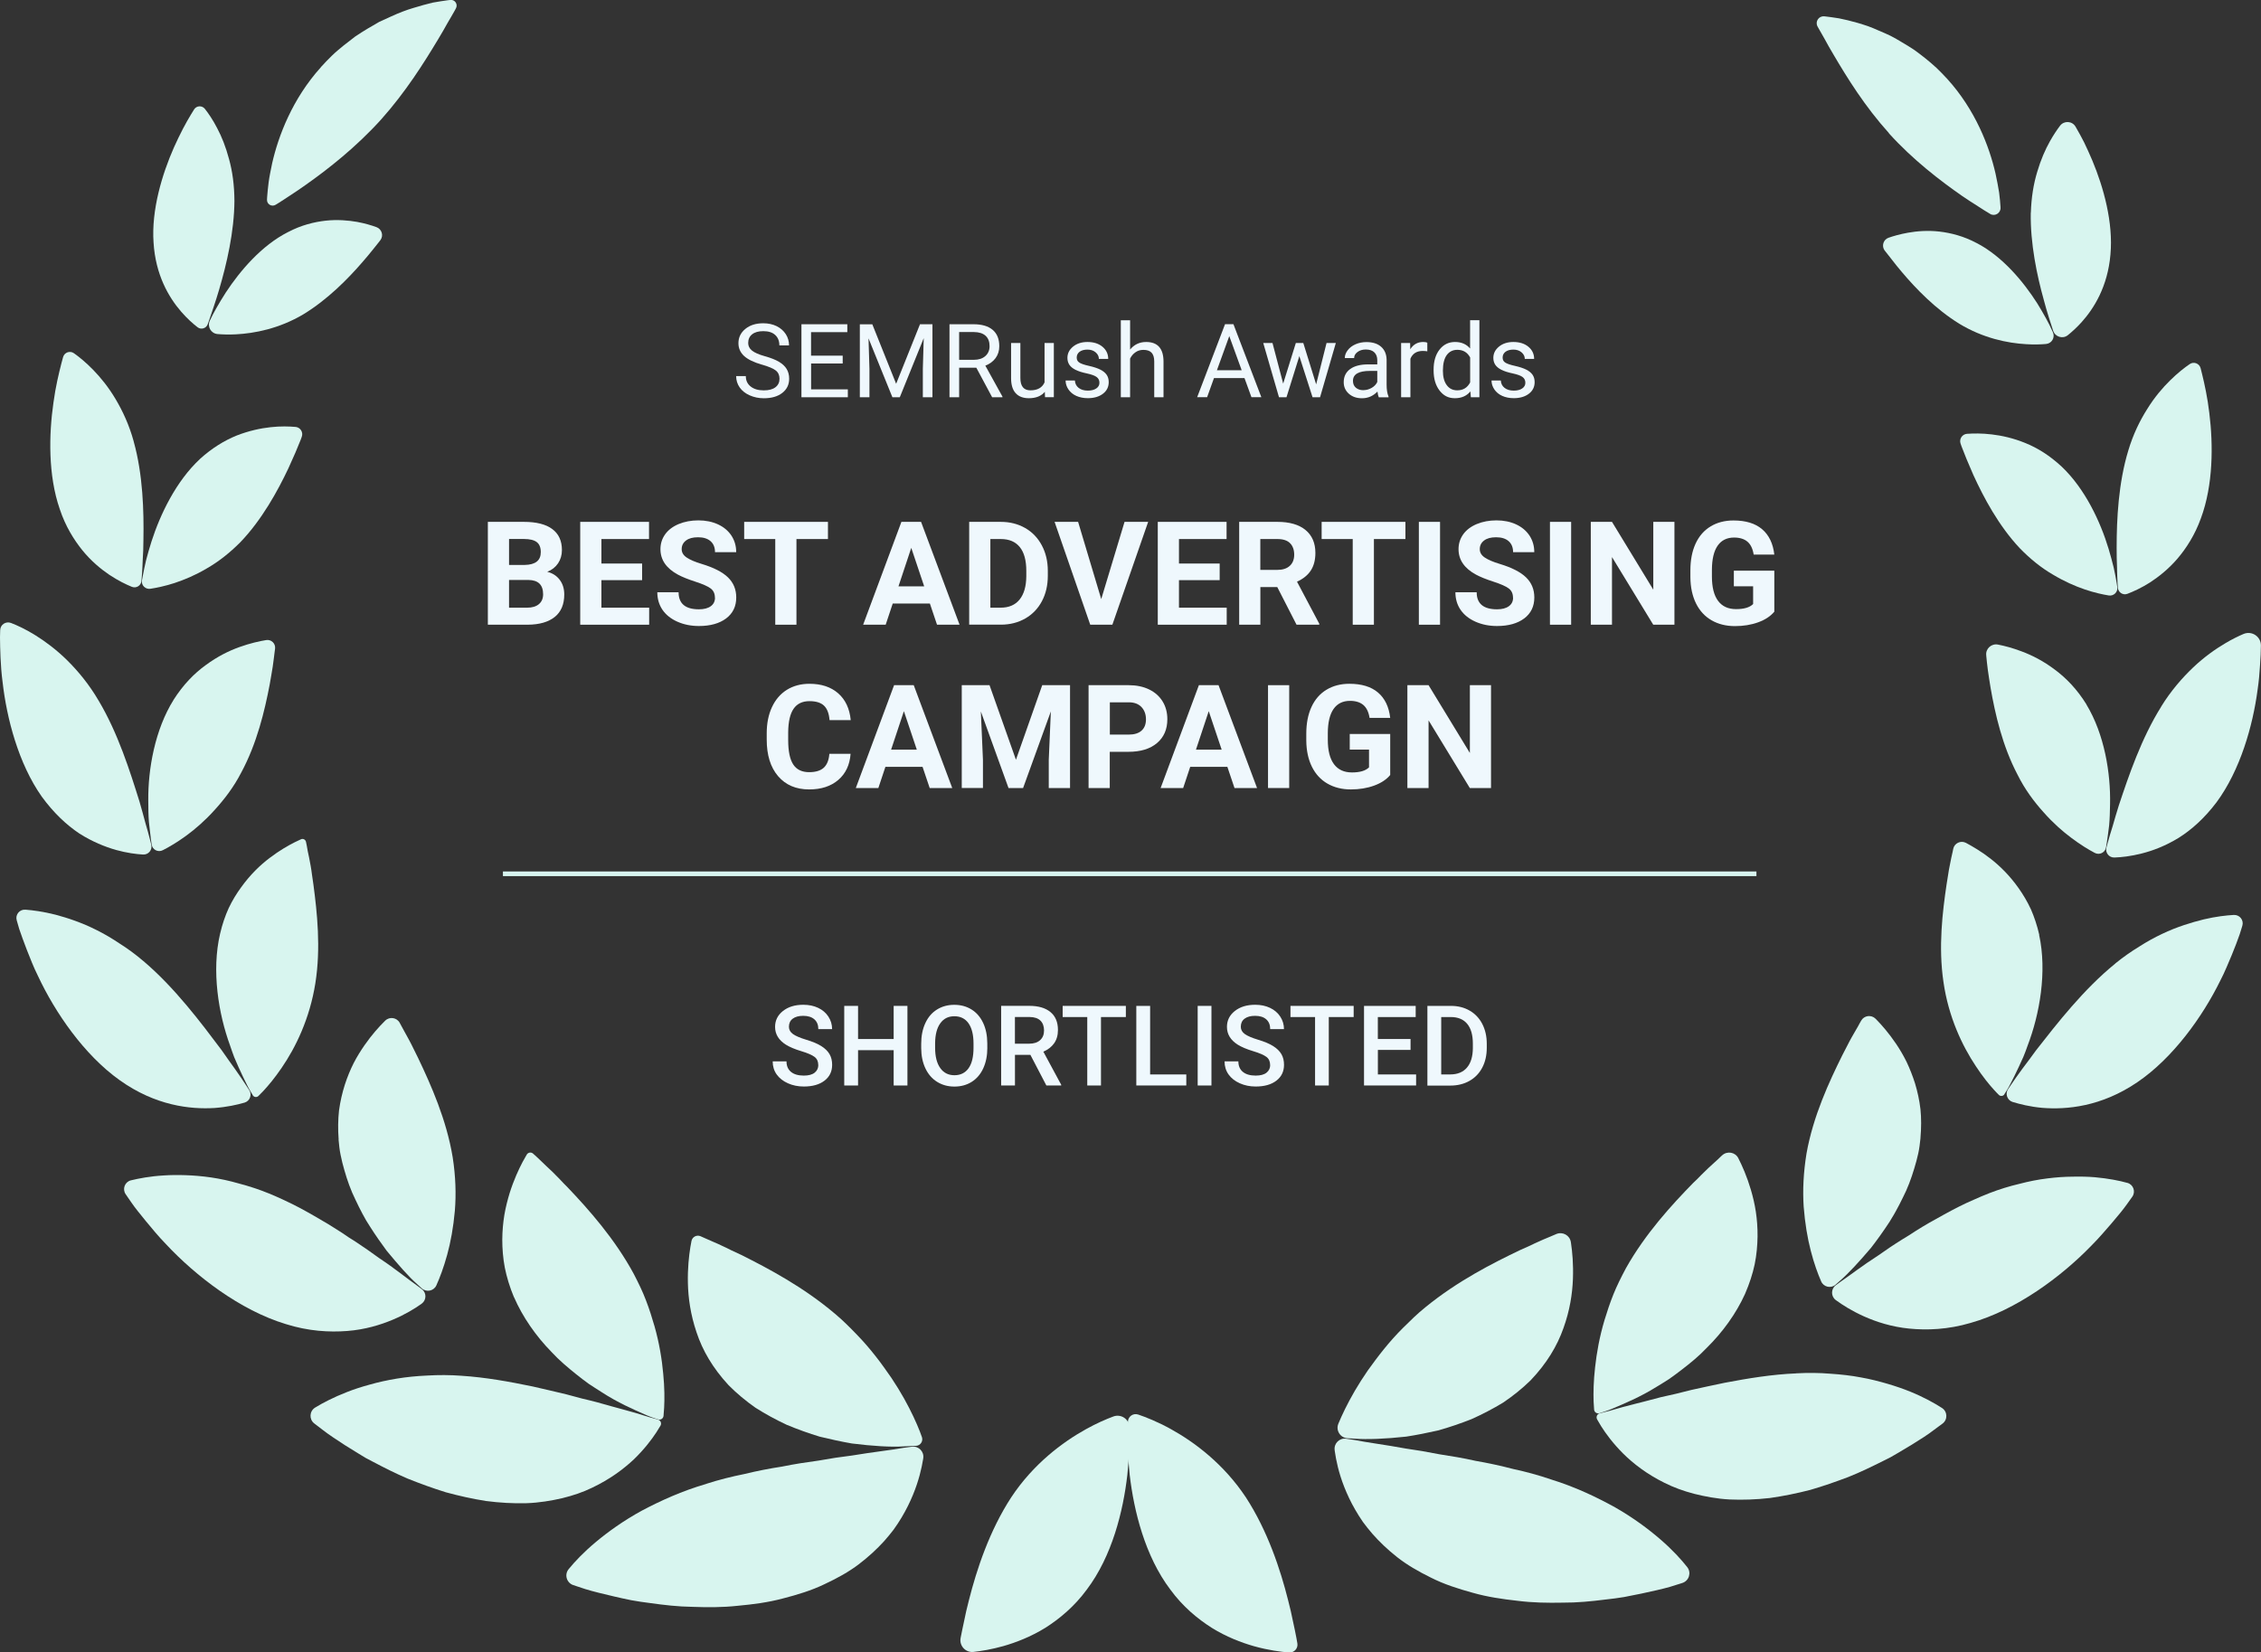 <svg xmlns="http://www.w3.org/2000/svg" id="uuid-0bf961ad-d585-4388-bc85-578d6d6343ea" data-name="Layer 2" width="484.45" height="354.13" viewBox="0 0 484.45 354.13"><rect x="0" y="0" width="484.45" height="354.13" fill="#333333" stroke="none"/><g id="uuid-1df221fe-b0bf-46c2-bfeb-9f85a64fe63b" data-name="Layer 2"><g><path d="M163.29,78.16c-1.77-.51-3.06-1.13-3.86-1.87s-1.21-1.66-1.21-2.74c0-1.23.49-2.25,1.48-3.06.98-.81,2.26-1.21,3.84-1.21,1.07,0,2.03.21,2.87.62.84.42,1.49.99,1.96,1.72s.69,1.53.69,2.4h-2.07c0-.95-.3-1.69-.9-2.24s-1.45-.81-2.55-.81c-1.02,0-1.81.22-2.38.67-.57.45-.85,1.07-.85,1.87,0,.64.27,1.18.81,1.62.54.44,1.46.85,2.76,1.21s2.32.77,3.05,1.21c.73.44,1.28.95,1.63,1.54.35.59.53,1.28.53,2.07,0,1.27-.49,2.28-1.48,3.05s-2.31,1.14-3.96,1.14c-1.07,0-2.08-.21-3.01-.62-.93-.41-1.65-.98-2.15-1.69-.5-.72-.76-1.53-.76-2.44h2.07c0,.95.35,1.69,1.05,2.24s1.63.82,2.8.82c1.09,0,1.92-.22,2.5-.67.58-.44.87-1.05.87-1.82s-.27-1.36-.81-1.78-1.51-.83-2.92-1.24Z" fill="#eff8fd"></path><path d="M180.57,77.9h-6.78v5.54h7.87v1.69h-9.94v-15.64h9.83v1.69h-7.77v5.04h6.78v1.69Z" fill="#eff8fd"></path><path d="M186.9,69.49l5.11,12.76,5.11-12.76h2.67v15.64h-2.06v-6.09l.19-6.57-5.13,12.67h-1.58l-5.12-12.63.2,6.54v6.09h-2.06v-15.64h2.66Z" fill="#eff8fd"></path><path d="M209.18,78.8h-3.67v6.33h-2.07v-15.64h5.18c1.76,0,3.12.4,4.07,1.2.95.8,1.42,1.97,1.42,3.5,0,.97-.26,1.82-.79,2.55-.53.72-1.26,1.26-2.2,1.62l3.67,6.64v.13h-2.21l-3.39-6.33ZM205.51,77.11h3.17c1.02,0,1.84-.27,2.44-.8.6-.53.91-1.24.91-2.13,0-.97-.29-1.71-.86-2.23-.58-.52-1.41-.78-2.5-.79h-3.16v5.94Z" fill="#eff8fd"></path><path d="M223.86,83.98c-.77.91-1.91,1.36-3.41,1.36-1.24,0-2.18-.36-2.83-1.08-.65-.72-.98-1.78-.98-3.2v-7.56h1.99v7.51c0,1.76.72,2.64,2.15,2.64,1.52,0,2.53-.57,3.03-1.7v-8.45h1.99v11.62h-1.89l-.04-1.15Z" fill="#eff8fd"></path><path d="M235.57,82.04c0-.54-.2-.95-.61-1.25-.4-.3-1.11-.55-2.12-.77-1.01-.21-1.8-.47-2.4-.77s-1.03-.66-1.31-1.07c-.28-.42-.42-.91-.42-1.48,0-.95.4-1.76,1.21-2.42.81-.66,1.83-.99,3.09-.99,1.32,0,2.39.34,3.21,1.02.82.68,1.23,1.55,1.23,2.61h-2c0-.54-.23-1.01-.69-1.41-.46-.39-1.04-.59-1.75-.59s-1.29.16-1.7.47c-.41.32-.61.73-.61,1.24,0,.48.19.84.57,1.08.38.24,1.06.48,2.06.7.99.22,1.8.49,2.41.79.62.31,1.07.68,1.37,1.11.3.43.45.96.45,1.58,0,1.04-.42,1.87-1.25,2.5-.83.63-1.91.94-3.23.94-.93,0-1.75-.17-2.47-.49-.72-.33-1.28-.79-1.68-1.38-.4-.59-.61-1.23-.61-1.92h1.99c.04.67.3,1.19.8,1.58.5.39,1.15.59,1.97.59.75,0,1.35-.15,1.81-.46.45-.3.68-.71.68-1.22Z" fill="#eff8fd"></path><path d="M242.14,74.91c.88-1.08,2.03-1.62,3.44-1.62,2.46,0,3.7,1.39,3.72,4.16v7.68h-1.99v-7.69c0-.84-.2-1.46-.57-1.86-.38-.4-.96-.6-1.76-.6-.64,0-1.21.17-1.7.52-.49.34-.87.79-1.14,1.35v8.28h-1.99v-16.5h1.99v6.28Z" fill="#eff8fd"></path><path d="M266.66,81.03h-6.55l-1.47,4.09h-2.13l5.97-15.64h1.8l5.98,15.64h-2.12l-1.49-4.09ZM260.73,79.35h5.32l-2.66-7.32-2.65,7.32Z" fill="#eff8fd"></path><path d="M282,82.39l2.23-8.88h1.99l-3.38,11.62h-1.61l-2.83-8.81-2.75,8.81h-1.61l-3.37-11.62h1.98l2.29,8.7,2.71-8.7h1.6l2.76,8.88Z" fill="#eff8fd"></path><path d="M295.42,85.13c-.11-.23-.21-.64-.28-1.22-.92.96-2.03,1.44-3.31,1.44-1.15,0-2.09-.32-2.82-.97-.73-.65-1.1-1.47-1.1-2.47,0-1.21.46-2.15,1.38-2.82.92-.67,2.21-1,3.88-1h1.93v-.91c0-.69-.21-1.25-.62-1.66-.42-.41-1.03-.62-1.84-.62-.71,0-1.3.18-1.78.54-.48.36-.72.79-.72,1.3h-2c0-.58.21-1.14.62-1.68.41-.54.97-.97,1.68-1.28.71-.31,1.48-.47,2.33-.47,1.34,0,2.39.33,3.15,1,.76.67,1.15,1.59,1.18,2.77v5.35c0,1.07.14,1.92.41,2.55v.17h-2.08ZM292.12,83.61c.62,0,1.21-.16,1.77-.48s.96-.74,1.21-1.26v-2.38h-1.56c-2.44,0-3.65.71-3.65,2.14,0,.62.21,1.11.62,1.46.42.35.95.53,1.6.53Z" fill="#eff8fd"></path><path d="M305.83,75.29c-.3-.05-.63-.08-.98-.08-1.3,0-2.19.56-2.65,1.67v8.25h-1.99v-11.62h1.93l.03,1.34c.65-1.04,1.58-1.56,2.77-1.56.39,0,.68.05.88.15v1.85Z" fill="#eff8fd"></path><path d="M307.17,79.22c0-1.78.42-3.22,1.27-4.3.84-1.08,1.95-1.63,3.32-1.63s2.44.47,3.23,1.4v-6.06h1.99v16.5h-1.83l-.1-1.25c-.79.97-1.9,1.46-3.32,1.46s-2.44-.55-3.29-1.65c-.85-1.1-1.27-2.54-1.27-4.32v-.15ZM309.16,79.44c0,1.32.27,2.35.82,3.09.54.75,1.3,1.12,2.26,1.12,1.26,0,2.18-.57,2.76-1.7v-5.34c-.59-1.1-1.51-1.64-2.74-1.64-.97,0-1.73.38-2.28,1.13-.54.75-.82,1.87-.82,3.34Z" fill="#eff8fd"></path><path d="M326.83,82.04c0-.54-.2-.95-.61-1.25-.4-.3-1.11-.55-2.12-.77-1.01-.21-1.8-.47-2.4-.77s-1.03-.66-1.31-1.07c-.28-.42-.42-.91-.42-1.48,0-.95.4-1.76,1.21-2.42.81-.66,1.83-.99,3.09-.99,1.32,0,2.39.34,3.21,1.02.82.68,1.23,1.55,1.23,2.61h-2c0-.54-.23-1.01-.69-1.41-.46-.39-1.04-.59-1.75-.59s-1.29.16-1.7.47c-.41.32-.61.73-.61,1.24,0,.48.19.84.57,1.08.38.24,1.06.48,2.06.7.99.22,1.8.49,2.41.79.62.31,1.07.68,1.37,1.11.3.43.45.96.45,1.58,0,1.04-.42,1.87-1.25,2.5-.83.63-1.91.94-3.23.94-.93,0-1.75-.17-2.47-.49-.72-.33-1.28-.79-1.68-1.38-.4-.59-.61-1.23-.61-1.92h1.99c.04.67.3,1.19.8,1.58.5.39,1.15.59,1.97.59.75,0,1.35-.15,1.81-.46.45-.3.68-.71.68-1.22Z" fill="#eff8fd"></path><path d="M50.23,43.02c-.04,6.67-1.68,13.61-3.26,18.98-.78,2.68-1.6,4.95-2.15,6.6-.11.33-.22.63-.32.9-.33.89-1.42,1.21-2.17.63-.94-.72-2.21-1.83-3.54-3.37-2.65-3.07-5.47-7.87-5.89-14.8-.48-6.95,1.82-14.6,4.38-20.39.65-1.44,1.3-2.79,1.91-3.96.61-1.2,1.23-2.22,1.73-3.07.25-.41.47-.77.67-1.09.52-.83,1.7-.89,2.31-.12.74.94,1.7,2.32,2.62,4.11.98,1.83,1.87,4.06,2.56,6.67.73,2.62,1.13,5.59,1.15,8.92Z" fill="#d8f5ef"></path><path d="M28.65,94.63c1.98,7.08,2.19,14.92,2.08,21.09,0,1.55-.06,2.99-.15,4.29-.05,1.29-.1,2.42-.18,3.36-.03.42-.06.79-.09,1.13-.09,1-1.12,1.64-2.06,1.26-1.21-.49-2.92-1.31-4.83-2.58-1.84-1.25-3.89-2.94-5.77-5.25-1.83-2.27-3.64-5.18-4.84-8.81-2.53-7.27-2.34-16.02-1.36-22.82.46-3.43,1.17-6.34,1.7-8.41.13-.51.26-.97.37-1.37.28-1,1.47-1.43,2.32-.82.01,0,.02.02.03.02,1.06.75,2.54,1.94,4.12,3.57,1.57,1.62,3.26,3.68,4.77,6.23,1.51,2.54,2.93,5.57,3.89,9.09Z" fill="#d8f5ef"></path><path d="M21.13,150.15c4.15,6.96,6.74,15.18,8.76,21.65.5,1.63.87,3.17,1.25,4.52.41,1.36.73,2.57.99,3.59.1.41.2.78.28,1.12.27,1.11-.61,2.17-1.75,2.1-.01,0-.03,0-.04,0-1.42-.08-3.43-.33-5.78-.98-2.35-.68-5.05-1.75-7.85-3.53-2.74-1.84-5.47-4.37-8.05-7.91-5-7.1-7.5-16.79-8.38-24.5-.26-1.92-.37-3.71-.45-5.34-.06-1.62-.11-3.08-.11-4.29.01-.57.03-1.09.04-1.55.04-1.18,1.23-1.95,2.33-1.52,1.35.52,3.2,1.37,5.27,2.67,2.08,1.3,4.47,3.07,6.8,5.37,2.29,2.28,4.66,5.12,6.69,8.6Z" fill="#d8f5ef"></path><path d="M30.71,205.95c6.75,5.72,12.32,13.18,16.75,19.07.53.77,1.04,1.48,1.53,2.18.49.68.96,1.34,1.42,1.98.88,1.24,1.64,2.37,2.26,3.32.26.4.5.77.72,1.1.66,1,.16,2.36-.99,2.7-.03,0-.05.01-.08.02-1.51.44-3.68.93-6.34,1.13-5.22.32-12.68-.49-20.34-5.96-7.64-5.44-13.85-14.52-17.51-22.35-.98-1.94-1.68-3.85-2.37-5.55-.65-1.72-1.22-3.23-1.64-4.5-.21-.7-.39-1.32-.54-1.87-.34-1.19.6-2.35,1.83-2.27.02,0,.03,0,.05,0,1.58.12,3.81.41,6.41,1.07,2.57.68,5.7,1.71,8.89,3.33,1.6.8,3.23,1.75,4.86,2.85,1.7,1.07,3.4,2.31,5.08,3.75Z" fill="#d8f5ef"></path><path d="M57.65,255.77c1.11.44,2.16.96,3.27,1.45,1.11.52,2.18,1.04,3.25,1.61,2.11,1.12,4.15,2.33,6.19,3.53,1,.61,1.98,1.23,2.93,1.85.47.31.94.64,1.41.96.49.3.95.61,1.43.9,1.85,1.22,3.58,2.43,5.18,3.6,3.31,2.19,5.93,4.35,7.94,5.76.42.31.8.59,1.14.85,1.03.78,1.01,2.34-.03,3.1-.04.03-.08.06-.12.09-1.37.97-3.39,2.22-6.05,3.34-2.64,1.12-5.98,2.14-9.79,2.43-3.83.3-8.32.05-13.17-1.48-9.79-2.97-19.27-10.28-25.66-17.12-1.64-1.69-3.02-3.38-4.28-4.9-1.25-1.54-2.37-2.89-3.18-4.09-.45-.64-.85-1.22-1.19-1.73-.75-1.1-.19-2.62,1.11-2.96.02,0,.03,0,.05-.01,1.65-.4,4.04-.87,6.96-1.04,1.46-.1,3.03-.12,4.75-.06,1.72.06,3.56.21,5.47.49,1.91.28,3.91.71,5.95,1.3,2.1.55,4.27,1.25,6.47,2.15Z" fill="#d8f5ef"></path><path d="M98.9,294.84c5.17.33,10.3,1.27,15.27,2.3,2.43.58,4.88,1.1,7.18,1.68,1.15.31,2.26.61,3.36.9,1.11.25,2.18.53,3.2.79,4.09,1.18,7.65,2.05,10.14,2.87,1.23.41,2.26.63,2.95.85h0c.55.16.81.8.52,1.3-.23.39-.53.89-.91,1.47-.99,1.51-2.55,3.58-4.79,5.75-2.23,2.09-5.15,4.28-8.97,6.09-1.93.94-4.04,1.66-6.37,2.23-2.33.54-4.95.99-7.73,1.08-2.78.07-5.68-.09-8.59-.47-2.87-.45-5.76-1.09-8.62-1.87-2.81-.87-5.54-1.87-8.19-2.93-2.61-1.11-5.04-2.35-7.34-3.56-.57-.29-1.12-.59-1.67-.88-.54-.32-1.07-.65-1.58-.96-1.02-.61-1.99-1.21-2.89-1.79-1.83-1.19-3.44-2.25-4.7-3.23-.7-.52-1.31-1-1.84-1.41-1.13-.88-1.04-2.62.17-3.38.02,0,.03-.02.05-.03,1.56-.96,3.88-2.18,6.81-3.32,1.47-.58,3.09-1.11,4.87-1.59,1.79-.51,3.72-.94,5.78-1.28,2.08-.34,4.25-.56,6.56-.66,2.34-.14,4.8-.14,7.35.05Z" fill="#d8f5ef"></path><path d="M151.38,317.98c2.67-.86,5.39-1.54,8.09-2.08,2.73-.67,5.44-1.19,8.1-1.6,2.68-.55,5.28-.94,7.8-1.28,2.52-.46,4.93-.82,7.18-1.09,4.49-.75,8.37-1.16,11.13-1.66.63-.09,1.21-.17,1.72-.23,1.43-.18,2.64,1.05,2.42,2.48-.01.08-.03.16-.04.25-.31,1.89-.91,4.55-2.17,7.6-.63,1.53-1.43,3.17-2.44,4.86-.5.85-1.08,1.71-1.69,2.57-.63.82-1.32,1.67-2.07,2.51-1.52,1.67-3.3,3.32-5.41,4.93-2.11,1.6-4.54,2.96-7.33,4.26-2.81,1.36-5.81,2.26-8.94,3.07-3.15.84-6.38,1.26-9.65,1.56-3.27.36-6.5.35-9.67.23-3.17-.04-6.18-.4-9.03-.8-1.41-.17-2.8-.38-4.11-.62-1.3-.26-2.54-.53-3.71-.81-2.35-.55-4.45-1.05-6.13-1.57-.99-.32-1.86-.61-2.6-.86-1.44-.49-1.95-2.27-.98-3.43.01-.02.03-.03.04-.05,1.25-1.53,3.17-3.58,5.77-5.75,2.57-2.15,5.9-4.56,9.85-6.72,3.93-2.08,8.59-4.23,13.89-5.76Z" fill="#d8f5ef"></path><path d="M61.7,49.74c-5.66,2.87-10.25,8.28-13.31,12.93-1.49,2.34-2.69,4.44-3.41,6.01,0,.02-.01.03-.02.05-.6,1.27.25,2.74,1.65,2.86,1.07.09,2.41.14,3.93.06,3.97-.2,9.24-1.2,14.44-4.28,5.17-3.14,9.57-7.59,12.72-11.25.8-.92,1.51-1.77,2.14-2.56.62-.79,1.19-1.46,1.63-2.05,0-.01.02-.02.03-.04.74-.98.31-2.38-.85-2.8-1.05-.38-2.45-.8-4.1-1.11-1.92-.34-4.25-.54-6.77-.27-2.49.28-5.28.97-8.07,2.45Z" fill="#d8f5ef"></path><path d="M42.85,98.36c-5.13,4.77-8.51,11.84-10.38,17.65-.47,1.47-.85,2.84-1.18,4.09-.3,1.26-.51,2.36-.69,3.3-.07.35-.12.67-.18.96-.19,1.06.73,1.98,1.8,1.82,1.29-.2,3.09-.56,5.17-1.23,2.11-.7,4.47-1.68,6.88-3.11,2.47-1.41,4.88-3.28,7.24-5.65,4.61-4.82,7.95-10.9,10.27-15.8,1.14-2.46,2.05-4.61,2.65-6.15.08-.23.16-.44.23-.64.36-.97-.31-2.02-1.34-2.11-.01,0-.03,0-.04,0-1.3-.11-3.14-.18-5.29.06-2.15.23-4.65.76-7.26,1.78-2.63,1.06-5.29,2.68-7.89,5.03Z" fill="#d8f5ef"></path><path d="M37.2,149.97c-4.02,6.43-5.49,14.88-5.43,21.57.01,1.67.02,3.26.14,4.65.14,1.39.29,2.64.42,3.66.06.42.12.8.17,1.15.17,1.12,1.39,1.73,2.39,1.2.01,0,.03-.01.04-.02,1.29-.65,3.05-1.68,4.99-3.1,1.94-1.42,4.07-3.27,6.08-5.51,2.06-2.26,4.1-4.91,5.7-8.03,3.35-6.22,5.01-13.2,6.08-18.82.24-1.39.48-2.7.66-3.88.18-1.18.28-2.23.4-3.09.04-.27.07-.52.1-.75.13-1.09-.81-2-1.89-1.83-1.41.23-3.43.67-5.75,1.5-2.26.81-4.71,2.02-7.18,3.84-2.51,1.8-4.86,4.22-6.92,7.45Z" fill="#d8f5ef"></path><path d="M47.16,200.09c-1.87,7.97-.35,17.18,2.14,23.99.3.86.57,1.69.88,2.48.34.78.66,1.5.96,2.21.63,1.39,1.22,2.61,1.72,3.61.5,1.04.99,1.8,1.3,2.32,0,0,0,.01,0,.02.25.43.84.51,1.2.17.28-.27.64-.63,1.05-1.07,1.06-1.13,2.47-2.82,3.93-4.96,3.01-4.38,6.03-10.56,7.23-18.14,1.21-7.6.37-15.21-.41-21.12-.25-1.47-.37-2.86-.6-4.07-.21-1.23-.44-2.28-.63-3.17-.13-.81-.26-1.48-.37-1.96s-.62-.74-1.06-.54c-.36.16-.83.38-1.37.65-1.37.69-3.27,1.77-5.32,3.33-2.1,1.58-4.19,3.61-6.13,6.3-.97,1.32-1.89,2.81-2.68,4.48-.75,1.65-1.37,3.46-1.84,5.48Z" fill="#d8f5ef"></path><path d="M72.54,244.2c.1,1.12.21,2.23.44,3.32.22,1.09.49,2.18.81,3.27.61,2.15,1.38,4.32,2.37,6.32.48,1.03.98,2.02,1.49,2.99.28.49.54.99.81,1.46.29.46.56.91.86,1.37,1.14,1.8,2.35,3.52,3.52,5.1,2.48,3,4.74,5.59,6.56,7.19.35.32.68.62.98.89.99.89,2.57.57,3.12-.65,0-.02.01-.03.02-.05.69-1.52,1.54-3.76,2.29-6.48.75-2.72,1.33-5.88,1.65-9.46.29-3.56.17-7.35-.46-11.43-1.33-8.1-4.67-15.55-7.42-21.32-.72-1.41-1.34-2.78-1.97-3.92-.61-1.18-1.23-2.17-1.67-3.05-.11-.2-.21-.38-.3-.56-.63-1.14-2.17-1.37-3.1-.46-.03.03-.07.07-.1.1-1.18,1.16-2.76,2.9-4.35,5.19-.78,1.13-1.6,2.42-2.32,3.83-.71,1.4-1.35,2.96-1.89,4.63-.54,1.69-.97,3.53-1.24,5.5-.21,1.94-.25,4-.08,6.21Z" fill="#d8f5ef"></path><path d="M110.13,277.98c1.86,4.29,4.71,8.36,8.06,11.78,1.64,1.78,3.46,3.3,5.25,4.74.91.73,1.79,1.41,2.7,2.06.92.62,1.83,1.19,2.71,1.75,3.52,2.3,6.88,3.74,9.27,4.8,1.19.55,2.2.85,2.87,1.08,0,0,.01,0,.02,0,.54.18,1.1-.18,1.16-.75.05-.46.09-1.05.13-1.75.1-1.79.1-4.34-.2-7.32-.27-3.03-.83-6.5-1.85-10.11-.52-1.78-1.1-3.67-1.84-5.58-.72-1.91-1.61-3.72-2.61-5.66-4.06-7.51-9.64-13.8-14.19-18.57-.28-.29-.58-.58-.86-.87-.27-.29-.54-.55-.8-.85-.53-.54-1.04-1.05-1.53-1.55-.98-.95-1.89-1.74-2.6-2.47-.65-.63-1.2-1.13-1.61-1.49s-1.06-.26-1.34.21c-.24.4-.54.92-.88,1.56-.83,1.57-1.89,3.84-2.79,6.69-.43,1.41-.84,2.99-1.13,4.67-.27,1.66-.44,3.44-.45,5.33,0,1.89.15,3.93.54,5.97.41,2.04,1.05,4.17,1.96,6.35Z" fill="#d8f5ef"></path><path d="M68.77,14.39c-6.12,6.78-9.12,14.72-10.46,20.61-.31,1.51-.59,2.85-.75,4.06-.16,1.23-.25,2.29-.32,3.16-.01.2-.02.38-.03.56-.05.98,1,1.61,1.84,1.11.16-.1.33-.2.51-.31.74-.47,1.62-1.03,2.63-1.71,1.01-.65,2.15-1.42,3.33-2.26,4.81-3.39,10.78-8.08,16.12-13.98,5.31-5.94,9.24-12.23,12.24-17.22.75-1.22,1.41-2.41,2-3.46.6-1.02,1.13-1.91,1.55-2.68.1-.18.19-.34.27-.5.46-.87-.24-1.9-1.22-1.78-.18.02-.37.04-.57.07-.88.12-1.95.28-3.18.5-.03,0-.05.01-.08.02-1.21.3-2.57.65-4.06,1.12-1.51.44-3.09,1.05-4.75,1.81-.82.36-1.66.75-2.52,1.15-.03.01-.06.03-.08.04-.82.46-1.66.95-2.51,1.46-.85.51-1.72,1.06-2.58,1.64-.02.02-.05.03-.07.05-.83.62-1.66,1.27-2.49,1.93-.83.69-1.7,1.39-2.49,2.17-.79.77-1.57,1.58-2.34,2.43Z" fill="#d8f5ef"></path><path d="M156.11,296.86c1.72,1.73,3.67,3.37,5.78,4.84,2.11,1.34,4.37,2.57,6.68,3.65,2.34.97,4.72,1.83,7.08,2.54,2.37.58,4.69,1.08,6.89,1.46,4.41.55,8.34.8,11.1.62,1.05-.03,1.94-.08,2.65-.12.94-.06,1.55-1,1.24-1.88-.12-.34-.27-.73-.43-1.17-.7-1.8-1.83-4.3-3.39-7.09-.8-1.42-1.69-2.89-2.71-4.41-.51-.74-1.04-1.5-1.6-2.27-.57-.78-1.15-1.6-1.78-2.37-1.23-1.58-2.58-3.15-4.04-4.65-1.45-1.5-3.03-3.1-4.71-4.49-6.78-5.73-14.14-9.62-20.02-12.57-.74-.36-1.46-.68-2.15-1-.67-.35-1.32-.66-1.94-.94-1.23-.61-2.35-1.02-3.27-1.46-.53-.25-1-.45-1.4-.62-.82-.35-1.75.14-1.93,1.02-.08.38-.16.82-.24,1.32-.3,1.86-.6,4.51-.53,7.69.07,3.19.56,6.75,1.85,10.56,1.28,3.88,3.47,7.66,6.88,11.35Z" fill="#d8f5ef"></path><path d="M232.86,340.66c5.44-7.2,7.81-16.87,8.69-24.61.4-3.87.55-7.26.45-9.67,0-.19,0-.37-.02-.54-.05-1.73-1.8-2.88-3.42-2.28s-3.61,1.47-5.85,2.71c-5.07,2.81-11.3,7.46-16.04,14.62-4.69,7.19-7.41,15.49-9.06,22.02-.43,1.61-.77,3.15-1.04,4.51-.28,1.37-.56,2.55-.74,3.58,0,.02,0,.04-.01.06-.3,1.65,1.07,3.14,2.75,2.96s3.87-.54,6.38-1.24c2.74-.78,5.9-2,9.02-3.92,3.04-1.93,6.23-4.57,8.89-8.2Z" fill="#d8f5ef"></path><path d="M250.76,340.66c-5.44-7.2-7.81-16.87-8.71-24.61-.39-3.87-.54-7.26-.44-9.67.02-.65.04-1.22.06-1.72.05-1.12,1.15-1.87,2.21-1.51,1.66.56,4.17,1.55,7.02,3.13,5.07,2.81,11.3,7.46,16.05,14.62,4.67,7.19,7.4,15.49,9.04,22.02.43,1.61.77,3.15,1.04,4.51.28,1.37.57,2.55.74,3.58.08.43.15.83.21,1.19.18,1.07-.7,2.02-1.78,1.94-1.72-.13-4.39-.47-7.53-1.35-2.74-.78-5.91-2-9.01-3.92-3.05-1.93-6.24-4.57-8.89-8.2Z" fill="#d8f5ef"></path><path d="M423.54,52.09c5.55,2.9,9.99,8.27,12.93,12.86,1.43,2.32,2.58,4.41,3.25,5.95.05.1.09.2.14.3.51,1.13-.24,2.42-1.48,2.52-1.12.1-2.58.15-4.27.04-3.96-.22-9.19-1.28-14.29-4.37-5.09-3.13-9.33-7.54-12.37-11.15-.76-.9-1.45-1.75-2.04-2.53-.61-.78-1.15-1.44-1.58-2.01,0-.01-.02-.02-.03-.03-.69-.96-.27-2.33.85-2.72,1.06-.37,2.48-.78,4.18-1.08,1.93-.34,4.23-.53,6.74-.24,2.46.29,5.23,1,7.95,2.46Z" fill="#d8f5ef"></path><path d="M441.78,100.04c5,4.76,8.26,11.77,10.01,17.56.44,1.44.79,2.81,1.1,4.04.28,1.23.47,2.34.63,3.26.05.32.1.62.14.9.17,1.07-.77,1.99-1.84,1.81-1.29-.21-3.08-.59-5.13-1.29-2.09-.71-4.43-1.74-6.81-3.17-2.45-1.42-4.82-3.3-7.13-5.68-4.51-4.8-7.73-10.86-9.94-15.7-1.07-2.43-1.95-4.56-2.52-6.1-.07-.21-.14-.41-.21-.6-.34-.98.34-2.02,1.38-2.1.01,0,.03,0,.04,0,1.3-.09,3.13-.13,5.27.13,2.14.25,4.62.79,7.22,1.86,2.6,1.05,5.23,2.69,7.78,5.07Z" fill="#d8f5ef"></path><path d="M447.03,150.96c3.9,6.44,5.22,14.79,5.08,21.36-.03,1.65-.07,3.2-.2,4.58-.17,1.39-.33,2.6-.49,3.62-.06.39-.12.75-.17,1.07-.19,1.12-1.42,1.73-2.42,1.19-.01,0-.03-.01-.04-.02-1.27-.67-3.02-1.72-4.94-3.17-1.93-1.43-4.02-3.28-5.99-5.52-2.04-2.26-4.03-4.93-5.57-8.04-3.25-6.16-4.81-13.04-5.78-18.62-.22-1.36-.43-2.66-.59-3.83-.16-1.17-.25-2.2-.34-3.07,0-.02,0-.03,0-.05-.18-1.43,1.1-2.6,2.52-2.32s3.09.71,5.04,1.45c2.26.84,4.69,2.07,7.12,3.91,2.48,1.83,4.79,4.24,6.79,7.46Z" fill="#d8f5ef"></path><path d="M436.91,200.34c1.74,7.94.1,17.05-2.46,23.73-.31.86-.59,1.67-.92,2.43-.35.77-.68,1.5-.99,2.17-.64,1.39-1.24,2.56-1.76,3.57-.49.99-.98,1.74-1.31,2.25,0,0,0,.01,0,.02-.26.42-.84.49-1.19.14-.28-.28-.64-.64-1.05-1.1-1.04-1.14-2.42-2.83-3.85-5.01-2.94-4.4-5.89-10.57-6.97-18.11-1.12-7.56-.19-15.06.67-20.89.27-1.45.41-2.83.67-4,.21-1.21.47-2.26.66-3.13.03-.16.06-.32.09-.47.24-1.23,1.59-1.88,2.7-1.32.01,0,.03.01.04.02,1.36.73,3.24,1.81,5.27,3.39,2.07,1.62,4.13,3.65,6.04,6.36.93,1.32,1.83,2.82,2.61,4.5.71,1.63,1.32,3.45,1.78,5.45Z" fill="#d8f5ef"></path><path d="M411.49,243.92c-.12,1.08-.24,2.21-.48,3.28-.24,1.08-.53,2.16-.86,3.23-.64,2.14-1.43,4.28-2.45,6.25-.49,1-.99,1.99-1.53,2.95-.12.21-.23.42-.35.62-.33.54-.65,1.09-.98,1.63-1.29,1.97-2.63,3.84-3.94,5.53-2.5,2.94-4.8,5.46-6.63,7.04-.35.31-.67.6-.97.86-1,.88-2.58.52-3.1-.71,0-.02-.01-.03-.02-.05-.67-1.53-1.5-3.77-2.2-6.5-.71-2.73-1.24-5.89-1.52-9.46-.23-3.55-.05-7.34.61-11.4,1.43-8.03,4.85-15.36,7.67-21.05.75-1.39,1.37-2.72,2.02-3.86.62-1.15,1.27-2.12,1.7-2.99.11-.2.22-.38.32-.56.64-1.12,2.16-1.32,3.08-.41.04.04.08.08.12.12,1.16,1.18,2.72,2.95,4.26,5.23.77,1.14,1.56,2.46,2.26,3.88.68,1.44,1.3,2.98,1.83,4.67.51,1.7.92,3.52,1.15,5.49.2,1.93.19,3.99,0,6.2Z" fill="#d8f5ef"></path><path d="M373.91,277.27c-1.93,4.26-4.83,8.26-8.22,11.59-1.67,1.77-3.5,3.25-5.32,4.65-.9.68-1.81,1.39-2.72,2.01-.92.6-1.83,1.16-2.73,1.7-3.54,2.21-6.93,3.59-9.31,4.61-1.19.53-2.19.78-2.88,1.03,0,0-.01,0-.02,0-.54.17-1.1-.2-1.15-.77-.04-.46-.08-1.05-.11-1.76-.06-1.81-.02-4.34.32-7.32.33-3.04.94-6.49,2.01-10.08.54-1.76,1.15-3.65,1.91-5.53.76-1.89,1.67-3.69,2.68-5.6,4.17-7.43,9.83-13.59,14.42-18.29.3-.28.6-.55.88-.84.28-.27.54-.55.81-.83.53-.53,1.05-1.03,1.55-1.51.99-.95,1.92-1.7,2.63-2.43.12-.11.23-.21.34-.31,1.08-.98,2.8-.68,3.46.62,0,.02.02.03.02.05.81,1.58,1.83,3.88,2.67,6.72.42,1.42.8,2.99,1.06,4.69.25,1.66.39,3.45.37,5.34-.03,1.89-.2,3.91-.62,5.96-.43,2.02-1.11,4.12-2.05,6.29Z" fill="#d8f5ef"></path><path d="M327.93,295.84c-1.74,1.7-3.72,3.3-5.85,4.74-2.14,1.3-4.42,2.49-6.76,3.54-2.35.93-4.76,1.75-7.12,2.42-2.37.54-4.71,1-6.91,1.34-4.42.48-8.34.65-11.12.43-.53-.03-1.02-.05-1.46-.08-1.53-.1-2.53-1.66-1.96-3.09,0-.02.01-.04.02-.05.74-1.79,1.91-4.26,3.52-7.03.83-1.41,1.74-2.86,2.78-4.36.52-.73,1.06-1.48,1.64-2.24.58-.77,1.19-1.57,1.82-2.34,1.26-1.56,2.64-3.11,4.12-4.58,1.49-1.47,3.08-3.05,4.79-4.41,6.87-5.61,14.31-9.38,20.24-12.22.74-.35,1.45-.65,2.15-.96.68-.34,1.33-.64,1.95-.91,1.25-.59,2.37-.98,3.29-1.41.13-.06.25-.11.37-.16,1.37-.59,2.92.26,3.14,1.74,0,.07.02.13.03.2.28,1.87.53,4.52.41,7.7-.12,3.19-.67,6.74-2.03,10.52-1.36,3.86-3.6,7.59-7.08,11.23Z" fill="#d8f5ef"></path><path d="M435.12,45.59c-.12,6.57,1.32,13.43,2.8,18.72.69,2.67,1.47,4.91,1.98,6.53,0,.02.01.03.02.05.43,1.31,2.05,1.81,3.13.95.85-.68,1.86-1.59,2.92-2.75,2.7-2.99,5.63-7.69,6.22-14.52.64-6.87-1.48-14.43-3.88-20.17-.6-1.43-1.22-2.76-1.78-3.93-.59-1.17-1.17-2.19-1.65-3.03-.06-.1-.12-.2-.17-.3-.72-1.23-2.46-1.33-3.32-.19-.65.86-1.41,1.98-2.16,3.32-1,1.78-1.96,3.96-2.72,6.54-.79,2.59-1.27,5.5-1.37,8.78Z" fill="#d8f5ef"></path><path d="M456.02,96.54c-2.12,6.96-2.5,14.69-2.5,20.8,0,1.52.02,2.93.08,4.19.02,1.29.06,2.43.11,3.35.02.39.04.75.07,1.06.07,1.01,1.09,1.68,2.04,1.32,1.22-.46,2.95-1.23,4.87-2.45,1.86-1.22,3.94-2.85,5.87-5.1,1.88-2.21,3.73-5.07,5.01-8.63,2.66-7.15,2.65-15.79,1.81-22.53-.39-3.37-1.04-6.28-1.54-8.33-.11-.49-.22-.93-.33-1.32-.27-1.01-1.45-1.47-2.32-.88-.01,0-.02.01-.03.02-1.08.74-2.56,1.88-4.17,3.47-1.61,1.58-3.34,3.6-4.89,6.1-1.58,2.48-3.05,5.47-4.08,8.93Z" fill="#d8f5ef"></path><path d="M463.08,151.42c-4.27,6.81-6.99,14.86-9.1,21.21-.52,1.6-.92,3.1-1.32,4.44-.43,1.32-.76,2.51-1.04,3.5-.11.39-.2.75-.29,1.07-.29,1.1.57,2.18,1.71,2.13.01,0,.03,0,.04,0,1.43-.05,3.45-.26,5.8-.86,2.36-.59,5.06-1.61,7.89-3.33,2.76-1.73,5.53-4.18,8.15-7.64,5.11-6.92,7.78-16.44,8.79-24.04.29-1.9.43-3.69.53-5.29.11-1.61.19-3.04.19-4.22,0-.02,0-.05,0-.07,0-1.93-1.97-3.21-3.74-2.45-1.13.48-2.45,1.13-3.88,1.98-2.11,1.24-4.53,2.94-6.9,5.19-2.32,2.21-4.74,4.97-6.84,8.37Z" fill="#d8f5ef"></path><path d="M453.24,206.49c-6.82,5.54-12.48,12.84-16.97,18.58-.53.73-1.06,1.45-1.55,2.11-.51.67-.99,1.3-1.44,1.92-.9,1.22-1.68,2.33-2.3,3.25-.25.37-.49.71-.7,1.02-.7,1.01-.22,2.42.95,2.79.01,0,.03,0,.04.01,1.49.45,3.65,1.01,6.3,1.25,5.21.42,12.66-.23,20.38-5.49,7.7-5.23,14.03-14.13,17.8-21.82,1-1.91,1.72-3.78,2.44-5.45.67-1.67,1.27-3.17,1.7-4.45.22-.68.41-1.28.56-1.81.36-1.18-.55-2.37-1.79-2.32-.02,0-.03,0-.05,0-1.57.09-3.8.33-6.42.95-2.58.64-5.73,1.58-8.93,3.11-1.61.76-3.25,1.66-4.9,2.72-1.71,1.04-3.43,2.24-5.13,3.62Z" fill="#d8f5ef"></path><path d="M426.18,255.73c-1.13.42-2.19.91-3.29,1.39-1.1.47-2.2.98-3.25,1.52-2.13,1.07-4.18,2.25-6.22,3.38-1.01.57-1.99,1.18-2.95,1.78-.49.32-.95.63-1.42.92-.47.29-.95.58-1.42.87-1.86,1.15-3.61,2.34-5.2,3.47-3.33,2.13-5.99,4.21-8,5.58-.39.28-.75.54-1.07.78-1.08.8-1.09,2.41-.01,3.2.01,0,.03.02.04.03,1.35.99,3.35,2.27,5.99,3.46,2.62,1.17,5.91,2.25,9.71,2.62,3.81.38,8.3.21,13.15-1.22,9.8-2.76,19.36-9.85,25.85-16.54,1.66-1.66,3.06-3.33,4.35-4.81,1.26-1.5,2.4-2.83,3.24-4.02.46-.63.86-1.19,1.2-1.68.76-1.09.22-2.61-1.06-2.96-.02,0-.03,0-.05-.01-1.64-.46-4.02-.94-6.92-1.2-1.45-.12-3.05-.16-4.74-.12-1.72.01-3.55.13-5.47.38-1.91.23-3.91.62-5.96,1.16-2.1.49-4.28,1.16-6.48,2.01Z" fill="#d8f5ef"></path><path d="M384.84,294.33c-5.15.21-10.3,1.06-15.25,2-2.43.53-4.87,1-7.17,1.54-1.15.29-2.28.55-3.37.84-1.1.24-2.17.49-3.2.72-4.09,1.11-7.66,1.92-10.15,2.68-1.25.39-2.26.57-2.95.77h0c-.56.16-.83.8-.54,1.32.22.4.51.9.88,1.49.97,1.53,2.48,3.61,4.69,5.82,2.18,2.16,5.07,4.4,8.85,6.27,1.91.96,3.99,1.73,6.3,2.34,2.32.58,4.92,1.09,7.69,1.23,2.76.12,5.65.02,8.57-.31,2.86-.4,5.76-.99,8.64-1.73,2.81-.81,5.56-1.78,8.21-2.78,2.63-1.05,5.07-2.25,7.38-3.4.57-.29,1.13-.56,1.67-.84.02,0,.03-.02.05-.03.53-.31,1.04-.6,1.56-.9,1.03-.6,1.99-1.18,2.91-1.74,1.84-1.14,3.48-2.17,4.73-3.15.71-.51,1.34-.98,1.87-1.38,1.14-.85,1.08-2.58-.12-3.35-.02,0-.03-.02-.05-.03-1.55-1-3.83-2.28-6.75-3.47-1.45-.59-3.07-1.15-4.83-1.67-1.78-.52-3.7-1.02-5.75-1.38-2.05-.39-4.22-.64-6.53-.79-2.34-.2-4.78-.22-7.34-.08Z" fill="#d8f5ef"></path><path d="M404.71,28.55c5.19,5.75,11.06,10.21,15.78,13.5,1.17.81,2.3,1.51,3.29,2.14.98.65,1.87,1.2,2.6,1.63.01,0,.03.02.04.03,1.02.6,2.3-.19,2.22-1.38,0-.02,0-.04,0-.06-.05-.89-.15-1.94-.3-3.14-.2-1.22-.44-2.56-.77-4.06-1.33-5.84-4.33-13.66-10.33-20.28-.74-.8-1.5-1.6-2.28-2.34-.79-.74-1.61-1.43-2.43-2.09-.82-.65-1.63-1.28-2.46-1.86-.86-.57-1.71-1.09-2.55-1.58-.84-.5-1.65-.99-2.48-1.4-.84-.39-1.67-.77-2.48-1.1-.8-.36-1.57-.68-2.34-.96-.76-.27-1.54-.49-2.25-.71-1.45-.4-2.77-.74-3.94-.96-1.2-.21-2.25-.32-3.1-.43-.02,0-.04,0-.06,0-1.17-.12-2,1.12-1.45,2.15.02.03.04.07.05.1.41.75.91,1.63,1.5,2.64.56,1.02,1.19,2.18,1.91,3.36,2.89,4.91,6.67,11.04,11.86,16.79Z" fill="#d8f5ef"></path><path d="M332.29,317.04c-2.66-.91-5.36-1.64-8.06-2.22-2.71-.71-5.42-1.29-8.08-1.75-2.65-.6-5.27-1.03-7.76-1.41-2.51-.5-4.91-.91-7.16-1.22-4.48-.83-8.35-1.3-11.08-1.85-.63-.1-1.21-.19-1.72-.26-1.43-.21-2.66,1.01-2.46,2.45.01.08.02.16.03.24.27,1.9.81,4.56,2.02,7.64.61,1.54,1.37,3.2,2.36,4.9.49.86,1.04,1.72,1.64,2.6.62.83,1.29,1.7,2.03,2.54,1.48,1.69,3.23,3.37,5.32,5.02,2.08,1.63,4.48,3.03,7.25,4.39,2.77,1.4,5.76,2.36,8.89,3.22,3.13.9,6.37,1.37,9.62,1.73,3.27.42,6.49.46,9.65.4,3.18.02,6.21-.29,9.06-.65,1.42-.15,2.8-.33,4.13-.55,1.3-.24,2.54-.49,3.72-.74,2.36-.51,4.47-.97,6.17-1.46.99-.3,1.87-.58,2.61-.82,1.44-.47,1.98-2.23,1.03-3.41-.01-.02-.02-.03-.04-.05-1.22-1.55-3.11-3.64-5.67-5.85-2.53-2.19-5.82-4.66-9.73-6.89-3.89-2.15-8.51-4.38-13.78-6Z" fill="#d8f5ef"></path><path d="M104.53,133.88v-22.04h7.72c2.67,0,4.7.51,6.08,1.54,1.38,1.02,2.07,2.53,2.07,4.5,0,1.08-.28,2.03-.83,2.85-.56.82-1.33,1.43-2.32,1.81,1.13.28,2.02.85,2.67,1.71.65.86.98,1.91.98,3.15,0,2.12-.68,3.72-2.03,4.81-1.35,1.09-3.28,1.65-5.78,1.67h-8.57ZM109.07,121.07h3.36c2.29-.04,3.44-.95,3.44-2.74,0-1-.29-1.72-.87-2.16-.58-.44-1.5-.66-2.75-.66h-3.18v5.56ZM109.07,124.28v5.95h3.89c1.07,0,1.9-.25,2.51-.76.6-.51.9-1.21.9-2.11,0-2.02-1.04-3.04-3.13-3.07h-4.16Z" fill="#eff8fd"></path><path d="M137.58,124.33h-8.72v5.9h10.23v3.65h-14.77v-22.04h14.74v3.68h-10.2v5.25h8.72v3.56Z" fill="#eff8fd"></path><path d="M153.18,128.09c0-.86-.3-1.52-.91-1.98-.61-.46-1.7-.94-3.27-1.45-1.57-.51-2.82-1.01-3.74-1.51-2.5-1.35-3.75-3.17-3.75-5.46,0-1.19.34-2.25,1.01-3.19.67-.93,1.63-1.66,2.89-2.19,1.26-.52,2.67-.79,4.23-.79s2.98.29,4.21.86c1.23.57,2.19,1.38,2.87,2.41.68,1.04,1.02,2.22,1.02,3.54h-4.54c0-1.01-.32-1.79-.95-2.35-.64-.56-1.53-.84-2.68-.84s-1.97.23-2.59.7c-.62.47-.92,1.09-.92,1.85,0,.72.36,1.32,1.08,1.8.72.48,1.78.94,3.19,1.36,2.58.78,4.47,1.74,5.65,2.89s1.77,2.58,1.77,4.3c0,1.91-.72,3.4-2.16,4.49-1.44,1.08-3.39,1.63-5.83,1.63-1.7,0-3.24-.31-4.63-.93-1.39-.62-2.45-1.47-3.19-2.55-.73-1.08-1.1-2.33-1.1-3.75h4.56c0,2.43,1.45,3.65,4.36,3.65,1.08,0,1.92-.22,2.53-.66.61-.44.91-1.05.91-1.84Z" fill="#eff8fd"></path><path d="M177.4,115.52h-6.75v18.36h-4.54v-18.36h-6.66v-3.68h17.95v3.68Z" fill="#eff8fd"></path><path d="M199.24,129.34h-7.96l-1.51,4.54h-4.83l8.2-22.04h4.21l8.25,22.04h-4.83l-1.53-4.54ZM192.51,125.66h5.51l-2.77-8.25-2.74,8.25Z" fill="#eff8fd"></path><path d="M207.66,133.88v-22.04h6.78c1.94,0,3.67.44,5.2,1.31,1.53.87,2.72,2.11,3.58,3.72.86,1.61,1.29,3.44,1.29,5.49v1.01c0,2.05-.42,3.87-1.26,5.46-.84,1.59-2.03,2.83-3.56,3.71-1.53.88-3.26,1.32-5.19,1.33h-6.83ZM212.2,115.52v14.71h2.19c1.78,0,3.13-.58,4.07-1.74.94-1.16,1.42-2.82,1.44-4.98v-1.17c0-2.24-.46-3.94-1.39-5.09-.93-1.16-2.29-1.73-4.07-1.73h-2.24Z" fill="#eff8fd"></path><path d="M235.95,128.41l5-16.57h5.06l-7.67,22.04h-4.74l-7.64-22.04h5.04l4.96,16.57Z" fill="#eff8fd"></path><path d="M261.33,124.33h-8.72v5.9h10.23v3.65h-14.77v-22.04h14.74v3.68h-10.2v5.25h8.72v3.56Z" fill="#eff8fd"></path><path d="M273.67,125.81h-3.62v8.07h-4.54v-22.04h8.19c2.6,0,4.61.58,6.02,1.74,1.41,1.16,2.12,2.8,2.12,4.92,0,1.5-.33,2.76-.98,3.76-.65,1-1.64,1.8-2.96,2.4l4.77,9.01v.21h-4.87l-4.13-8.07ZM270.05,122.13h3.66c1.14,0,2.02-.29,2.65-.87.63-.58.94-1.38.94-2.4s-.3-1.86-.89-2.45c-.59-.6-1.5-.89-2.72-.89h-3.65v6.61Z" fill="#eff8fd"></path><path d="M301.13,115.52h-6.75v18.36h-4.54v-18.36h-6.66v-3.68h17.95v3.68Z" fill="#eff8fd"></path><path d="M308.55,133.88h-4.54v-22.04h4.54v22.04Z" fill="#eff8fd"></path><path d="M324.18,128.09c0-.86-.3-1.52-.91-1.98-.61-.46-1.7-.94-3.27-1.45-1.57-.51-2.82-1.01-3.74-1.51-2.5-1.35-3.75-3.17-3.75-5.46,0-1.19.34-2.25,1.01-3.19.67-.93,1.63-1.66,2.89-2.19,1.26-.52,2.67-.79,4.23-.79s2.98.29,4.21.86c1.23.57,2.19,1.38,2.87,2.41.68,1.04,1.02,2.22,1.02,3.54h-4.54c0-1.01-.32-1.79-.95-2.35-.64-.56-1.53-.84-2.68-.84s-1.97.23-2.59.7c-.62.47-.92,1.09-.92,1.85,0,.72.36,1.32,1.08,1.8.72.48,1.78.94,3.19,1.36,2.58.78,4.47,1.74,5.65,2.89s1.77,2.58,1.77,4.3c0,1.91-.72,3.4-2.16,4.49-1.44,1.08-3.39,1.63-5.83,1.63-1.7,0-3.24-.31-4.63-.93-1.39-.62-2.45-1.47-3.19-2.55-.73-1.08-1.1-2.33-1.1-3.75h4.56c0,2.43,1.45,3.65,4.36,3.65,1.08,0,1.92-.22,2.53-.66.61-.44.91-1.05.91-1.84Z" fill="#eff8fd"></path><path d="M336.64,133.88h-4.54v-22.04h4.54v22.04Z" fill="#eff8fd"></path><path d="M358.77,133.88h-4.54l-8.84-14.5v14.5h-4.54v-22.04h4.54l8.85,14.53v-14.53h4.53v22.04Z" fill="#eff8fd"></path><path d="M380.17,131.09c-.82.98-1.97,1.74-3.47,2.28-1.49.54-3.15.81-4.96.81-1.91,0-3.58-.42-5.02-1.25-1.44-.83-2.55-2.04-3.33-3.62-.78-1.58-1.18-3.45-1.2-5.59v-1.5c0-2.2.37-4.1,1.11-5.71.74-1.61,1.81-2.84,3.21-3.69,1.4-.85,3.04-1.28,4.91-1.28,2.61,0,4.66.62,6.13,1.87,1.47,1.25,2.35,3.06,2.62,5.44h-4.42c-.2-1.26-.65-2.18-1.34-2.77-.69-.58-1.64-.88-2.85-.88-1.54,0-2.72.58-3.53,1.74-.81,1.16-1.22,2.89-1.23,5.18v1.41c0,2.31.44,4.06,1.32,5.24s2.16,1.77,3.86,1.77,2.92-.36,3.65-1.09v-3.8h-4.13v-3.35h8.67v8.79Z" fill="#eff8fd"></path><path d="M182.25,161.54c-.17,2.37-1.05,4.24-2.63,5.6-1.58,1.36-3.66,2.04-6.24,2.04-2.83,0-5.05-.95-6.67-2.85-1.62-1.9-2.43-4.51-2.43-7.83v-1.35c0-2.12.37-3.99,1.12-5.6.75-1.61,1.81-2.85,3.2-3.72,1.39-.86,3-1.29,4.84-1.29,2.54,0,4.59.68,6.15,2.04,1.55,1.36,2.45,3.27,2.69,5.74h-4.54c-.11-1.42-.51-2.45-1.19-3.1-.68-.64-1.72-.96-3.11-.96-1.51,0-2.65.54-3.4,1.63-.75,1.08-1.14,2.77-1.16,5.05v1.67c0,2.38.36,4.12,1.08,5.22.72,1.1,1.86,1.65,3.41,1.65,1.4,0,2.45-.32,3.14-.96.69-.64,1.09-1.63,1.19-2.97h4.54Z" fill="#eff8fd"></path><path d="M197.67,164.34h-7.96l-1.51,4.54h-4.83l8.2-22.04h4.21l8.25,22.04h-4.83l-1.53-4.54ZM190.93,160.66h5.51l-2.77-8.25-2.74,8.25Z" fill="#eff8fd"></path><path d="M212.02,146.84l5.66,15.98,5.63-15.98h5.96v22.04h-4.56v-6.02l.45-10.4-5.95,16.42h-3.12l-5.93-16.41.45,10.38v6.02h-4.54v-22.04h5.93Z" fill="#eff8fd"></path><path d="M237.78,161.11v7.77h-4.54v-22.04h8.6c1.65,0,3.11.3,4.37.91,1.26.61,2.22,1.47,2.9,2.58.68,1.11,1.01,2.38,1.01,3.81,0,2.16-.74,3.86-2.22,5.11-1.48,1.25-3.52,1.87-6.14,1.87h-3.98ZM237.78,157.43h4.06c1.2,0,2.12-.28,2.75-.85.63-.56.95-1.37.95-2.42s-.32-1.95-.95-2.62-1.51-1.01-2.63-1.03h-4.16v6.92Z" fill="#eff8fd"></path><path d="M262.98,164.34h-7.96l-1.51,4.54h-4.83l8.2-22.04h4.21l8.25,22.04h-4.83l-1.53-4.54ZM256.25,160.66h5.51l-2.77-8.25-2.74,8.25Z" fill="#eff8fd"></path><path d="M276.23,168.88h-4.54v-22.04h4.54v22.04Z" fill="#eff8fd"></path><path d="M297.87,166.09c-.82.98-1.97,1.74-3.47,2.28-1.49.54-3.15.81-4.96.81-1.91,0-3.58-.42-5.02-1.25-1.44-.83-2.55-2.04-3.33-3.62-.78-1.58-1.18-3.45-1.2-5.59v-1.5c0-2.2.37-4.1,1.11-5.71.74-1.61,1.81-2.84,3.21-3.69,1.4-.85,3.04-1.28,4.91-1.28,2.61,0,4.66.62,6.13,1.87,1.47,1.25,2.35,3.06,2.62,5.44h-4.42c-.2-1.26-.65-2.18-1.34-2.77-.69-.58-1.64-.88-2.85-.88-1.54,0-2.72.58-3.53,1.74-.81,1.16-1.22,2.89-1.23,5.18v1.41c0,2.31.44,4.06,1.32,5.24s2.16,1.77,3.86,1.77,2.92-.36,3.65-1.09v-3.8h-4.13v-3.35h8.67v8.79Z" fill="#eff8fd"></path><path d="M319.47,168.88h-4.54l-8.84-14.5v14.5h-4.54v-22.04h4.54l8.85,14.53v-14.53h4.53v22.04Z" fill="#eff8fd"></path><path d="M175.32,228.23c0-.75-.26-1.33-.79-1.73s-1.48-.82-2.85-1.23-2.47-.88-3.28-1.38c-1.55-.98-2.33-2.25-2.33-3.82,0-1.38.56-2.51,1.68-3.4s2.58-1.34,4.37-1.34c1.19,0,2.25.22,3.18.66s1.66,1.06,2.19,1.87.8,1.71.8,2.69h-2.95c0-.89-.28-1.59-.84-2.09s-1.36-.76-2.4-.76c-.97,0-1.72.21-2.26.62s-.8.99-.8,1.73c0,.62.29,1.15.87,1.56s1.53.82,2.86,1.22,2.39.84,3.2,1.35,1.39,1.08,1.77,1.73.56,1.42.56,2.29c0,1.42-.54,2.55-1.63,3.39s-2.57,1.26-4.44,1.26c-1.23,0-2.37-.23-3.4-.69s-1.84-1.09-2.41-1.89-.86-1.74-.86-2.81h2.96c0,.97.32,1.72.96,2.25s1.56.8,2.75.8c1.03,0,1.81-.21,2.33-.63s.78-.97.78-1.66Z" fill="#eff8fd"></path><path d="M194.43,232.63h-2.95v-7.57h-7.63v7.57h-2.96v-17.06h2.96v7.1h7.63v-7.1h2.95v17.06Z" fill="#eff8fd"></path><path d="M211.55,224.54c0,1.67-.29,3.14-.87,4.4s-1.4,2.23-2.48,2.91-2.31,1.01-3.71,1.01-2.62-.34-3.7-1.01-1.92-1.64-2.51-2.89-.89-2.69-.9-4.32v-.96c0-1.66.29-3.13.88-4.41s1.42-2.25,2.5-2.92,2.31-1.01,3.7-1.01,2.62.33,3.7,1,1.9,1.63,2.49,2.88.88,2.71.89,4.38v.95ZM208.59,223.65c0-1.89-.36-3.34-1.07-4.35s-1.73-1.51-3.04-1.51-2.28.5-3.01,1.51-1.09,2.42-1.11,4.26v.98c0,1.88.37,3.32,1.1,4.35s1.74,1.54,3.04,1.54,2.32-.5,3.03-1.5,1.06-2.46,1.06-4.38v-.89Z" fill="#eff8fd"></path><path d="M220.77,226.06h-3.3v6.56h-2.96v-17.06h6c1.97,0,3.49.44,4.56,1.33,1.07.88,1.61,2.16,1.61,3.84,0,1.14-.28,2.1-.83,2.87s-1.32,1.36-2.3,1.78l3.83,7.1v.15h-3.18l-3.42-6.56ZM217.47,223.67h3.05c1,0,1.78-.25,2.34-.76s.84-1.19.84-2.07-.26-1.62-.78-2.12-1.29-.76-2.33-.77h-3.13v5.72Z" fill="#eff8fd"></path><path d="M241.22,217.96h-5.32v14.67h-2.94v-14.67h-5.27v-2.39h13.54v2.39Z" fill="#eff8fd"></path><path d="M246.43,230.26h7.75v2.37h-10.71v-17.06h2.96v14.7Z" fill="#eff8fd"></path><path d="M259.57,232.63h-2.95v-17.06h2.95v17.06Z" fill="#eff8fd"></path><path d="M272.14,228.23c0-.75-.26-1.33-.79-1.73s-1.48-.82-2.85-1.23-2.47-.88-3.28-1.38c-1.55-.98-2.33-2.25-2.33-3.82,0-1.38.56-2.51,1.68-3.4s2.58-1.34,4.37-1.34c1.19,0,2.25.22,3.18.66s1.66,1.06,2.19,1.87.8,1.71.8,2.69h-2.95c0-.89-.28-1.59-.84-2.09s-1.36-.76-2.4-.76c-.97,0-1.72.21-2.26.62s-.8.99-.8,1.73c0,.62.29,1.15.87,1.56s1.53.82,2.86,1.22,2.39.84,3.2,1.35,1.39,1.08,1.77,1.73.56,1.42.56,2.29c0,1.42-.54,2.55-1.63,3.39s-2.57,1.26-4.44,1.26c-1.23,0-2.37-.23-3.4-.69s-1.84-1.09-2.41-1.89-.86-1.74-.86-2.81h2.96c0,.97.32,1.72.96,2.25s1.56.8,2.75.8c1.03,0,1.81-.21,2.33-.63s.78-.97.78-1.66Z" fill="#eff8fd"></path><path d="M290.03,217.96h-5.32v14.67h-2.94v-14.67h-5.27v-2.39h13.54v2.39Z" fill="#eff8fd"></path><path d="M302.24,225.01h-7.01v5.25h8.19v2.37h-11.16v-17.06h11.07v2.39h-8.11v4.71h7.01v2.34Z" fill="#eff8fd"></path><path d="M305.84,232.63v-17.06h5.04c1.51,0,2.85.34,4.01,1.01s2.07,1.62,2.71,2.86.96,2.65.96,4.24v.86c0,1.62-.32,3.04-.97,4.27s-1.56,2.17-2.75,2.84-2.56,1-4.1,1h-4.91ZM308.8,217.96v12.3h1.93c1.55,0,2.75-.49,3.58-1.46s1.26-2.37,1.27-4.19v-.95c0-1.85-.4-3.27-1.21-4.24s-1.97-1.46-3.5-1.46h-2.07Z" fill="#eff8fd"></path><rect x="107.76" y="186.76" width="268.58" height="1" fill="#d8f5ef"></rect></g></g></svg>